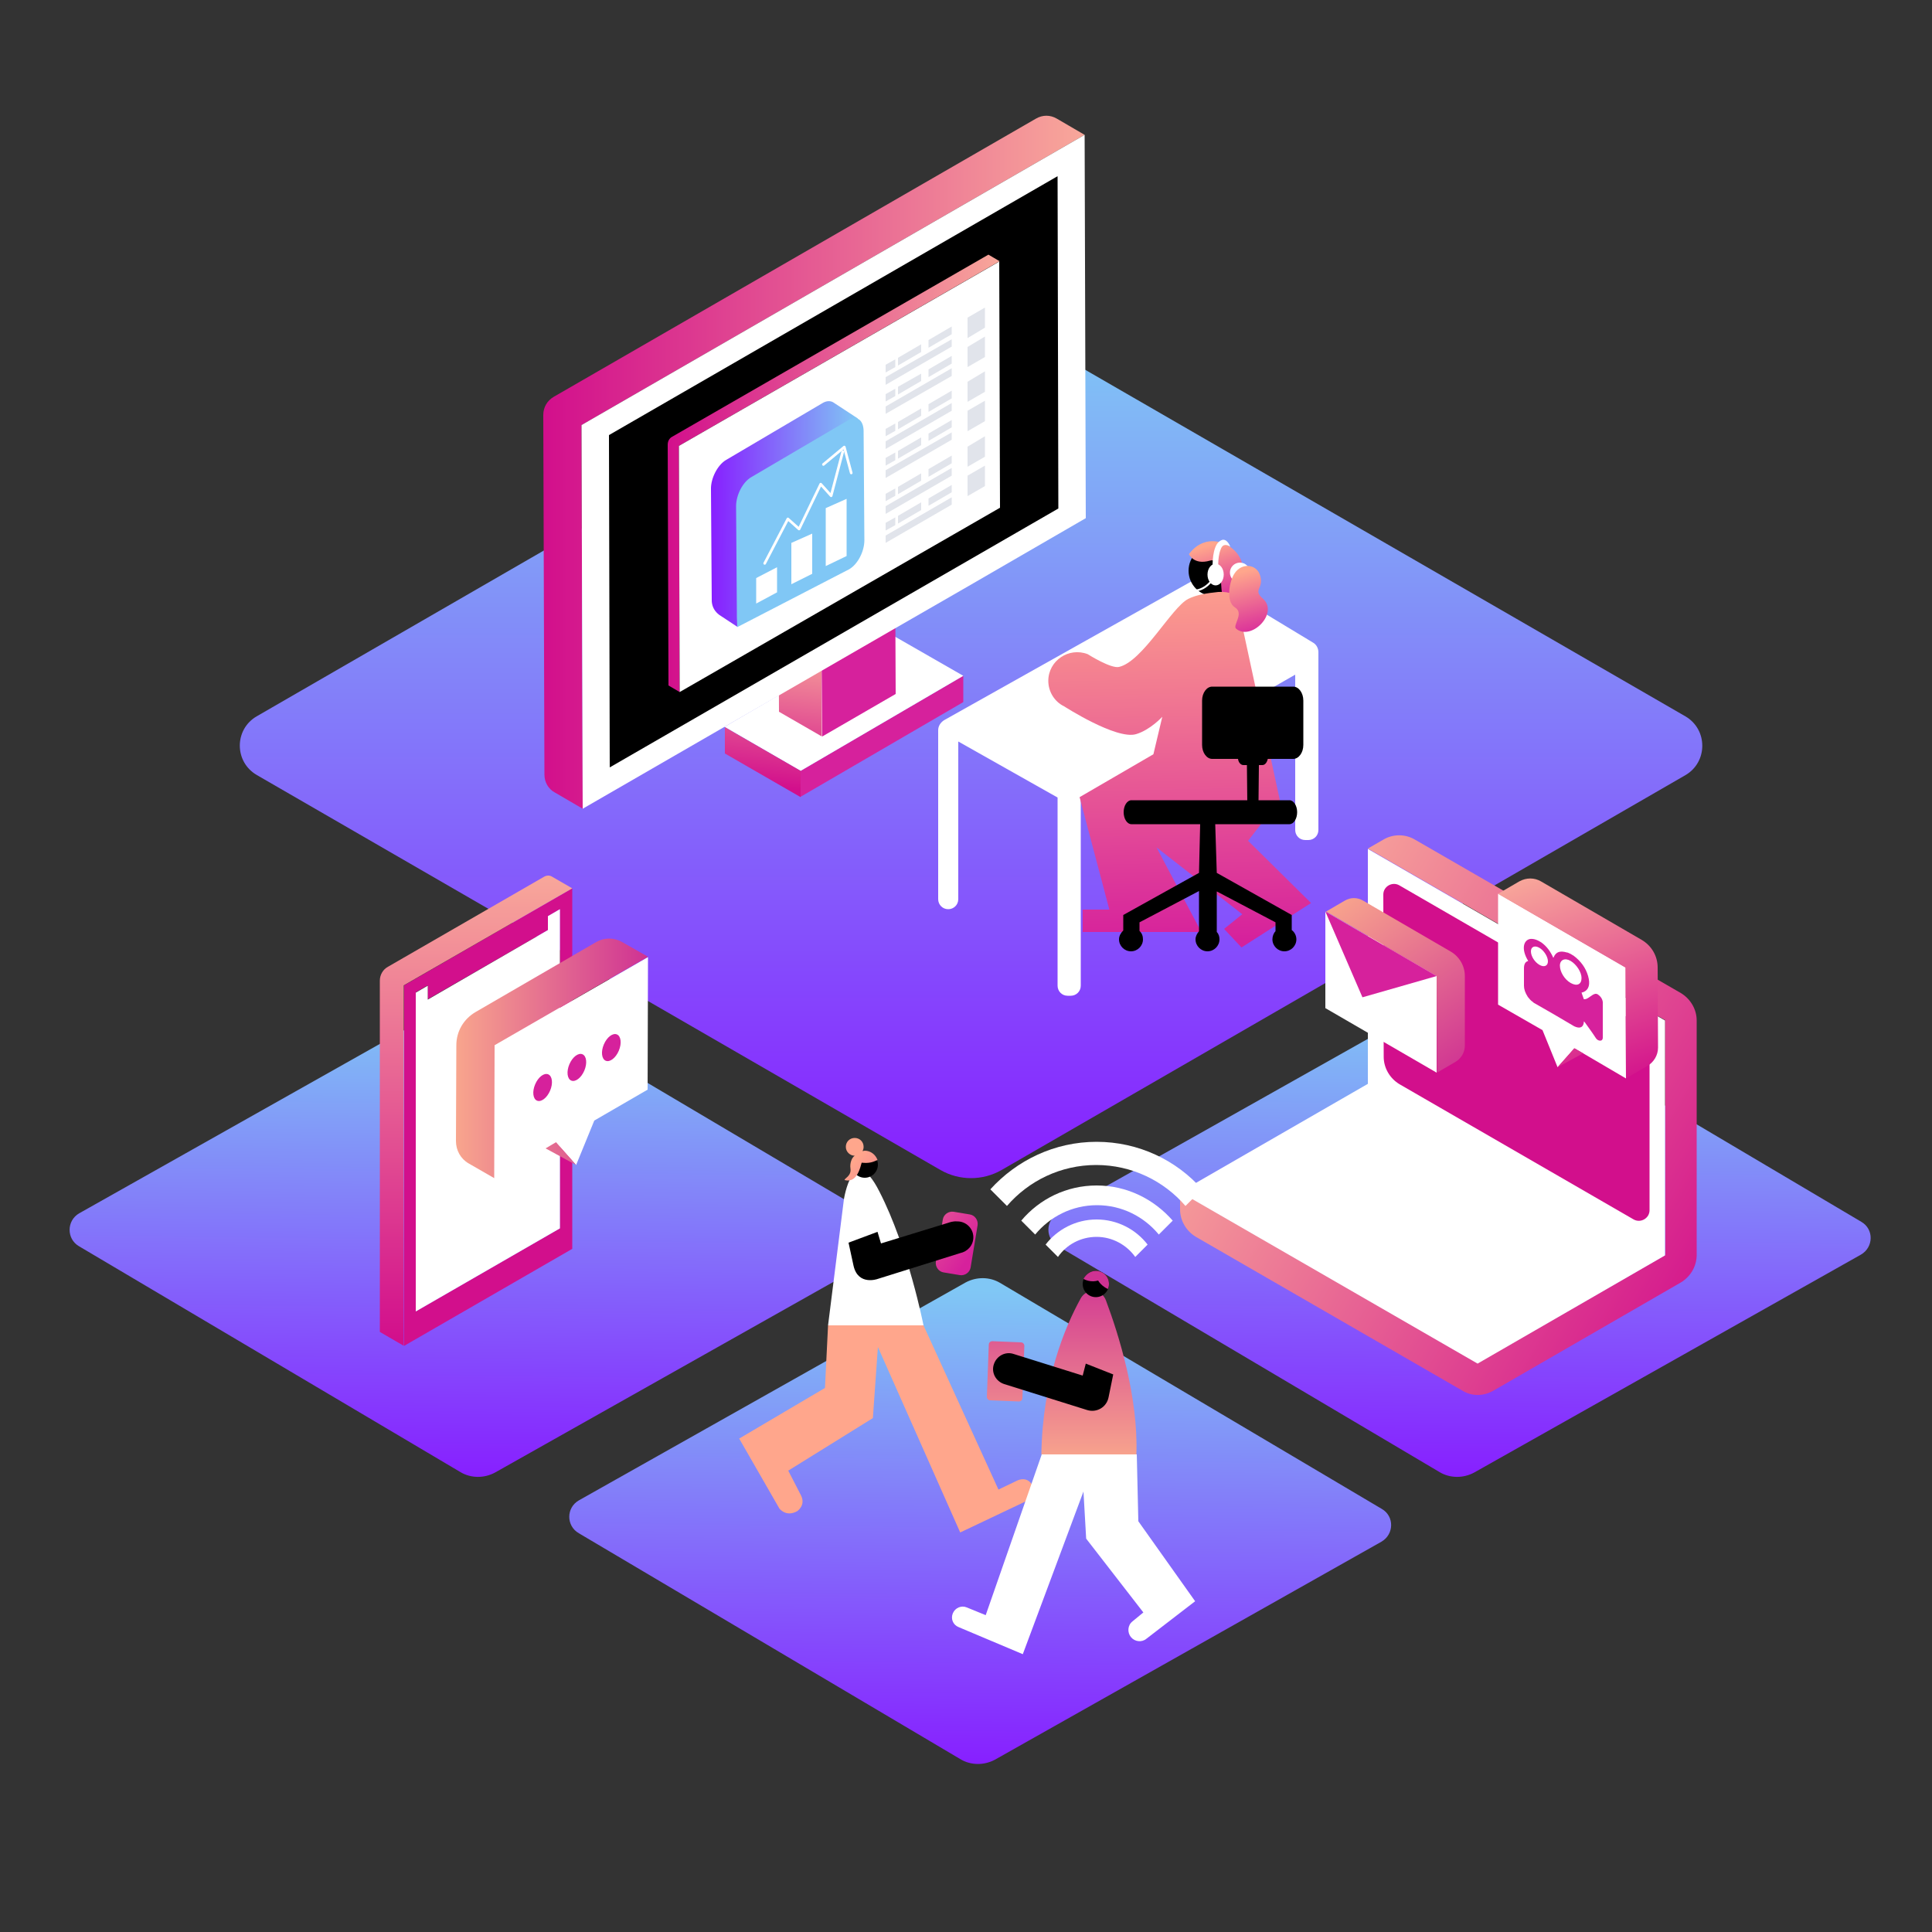 <?xml version="1.0" encoding="utf-8"?>
<!-- Generator: Adobe Illustrator 24.0.1, SVG Export Plug-In . SVG Version: 6.00 Build 0)  -->
<svg version="1.1" id="Layer_1" xmlns="http://www.w3.org/2000/svg" xmlns:xlink="http://www.w3.org/1999/xlink" x="0px" y="0px"
	 viewBox="0 0 500 500" style="enable-background:new 0 0 500 500;" xml:space="preserve">
<rect x="0" y="0" width="500" height="500" fill="#333333" stroke="none"/>
<style type="text/css">
	.st0{display:none;}
	.st1{display:inline;opacity:0.5;}
	.st2{fill:none;stroke:#000000;stroke-width:0.25;stroke-miterlimit:10;}
	.st3{fill:url(#SVGID_1_);}
	.st4{fill:url(#SVGID_2_);}
	.st5{fill:url(#SVGID_3_);}
	.st6{fill:#D20F8C;}
	.st7{fill:url(#SVGID_4_);}
	.st8{fill:#FFFFFF;}
	.st9{fill:url(#SVGID_5_);}
	.st10{fill:url(#SVGID_6_);}
	.st11{fill:#D6219C;}
	.st12{fill:url(#SVGID_7_);}
	.st13{fill:url(#SVGID_8_);}
	.st14{fill:url(#SVGID_9_);}
	.st15{fill:#C0D5EE;}
	.st16{fill:url(#SVGID_10_);}
	.st17{fill:url(#SVGID_11_);}
	.st18{fill:#E1E4EB;}
	.st19{fill:url(#SVGID_12_);}
	.st20{fill:#80C7F5;}
	.st21{fill:none;stroke:#FFFFFF;stroke-width:0.689;stroke-linecap:round;stroke-linejoin:round;stroke-miterlimit:10;}
	.st22{fill:url(#SVGID_13_);}
	.st23{fill:url(#SVGID_14_);}
	.st24{fill:url(#SVGID_15_);}
	.st25{fill:url(#SVGID_16_);}
	.st26{fill:none;stroke:#FFFFFF;stroke-width:0.5;stroke-linecap:round;stroke-miterlimit:10;}
	.st27{fill:url(#SVGID_17_);}
	.st28{fill:#FFA68C;}
	.st29{fill:url(#SVGID_18_);}
	.st30{fill:#CF3293;}
</style>
<g id="GRID" class="st0">
	<g class="st1">
		<polygon class="st2" points="260.1,81.2 860.3,427.7 260,774.3 -340.1,427.8 		"/>
		<line class="st2" x1="-334.2" y1="424.4" x2="266" y2="770.8"/>
		<line class="st2" x1="-328.2" y1="420.9" x2="271.9" y2="767.4"/>
		<line class="st2" x1="-322.3" y1="417.5" x2="277.9" y2="764"/>
		<line class="st2" x1="-316.3" y1="414.1" x2="283.8" y2="760.6"/>
		<line class="st2" x1="-310.4" y1="410.6" x2="289.7" y2="757.1"/>
		<line class="st2" x1="-304.4" y1="407.2" x2="295.7" y2="753.7"/>
		<line class="st2" x1="-298.5" y1="403.8" x2="301.6" y2="750.3"/>
		<line class="st2" x1="-292.6" y1="400.3" x2="307.6" y2="746.8"/>
		<line class="st2" x1="-286.6" y1="396.9" x2="313.5" y2="743.4"/>
		<line class="st2" x1="-280.7" y1="393.5" x2="319.5" y2="740"/>
		<line class="st2" x1="-274.7" y1="390.1" x2="325.4" y2="736.5"/>
		<line class="st2" x1="-268.8" y1="386.6" x2="331.3" y2="733.1"/>
		<line class="st2" x1="-262.8" y1="383.2" x2="337.3" y2="729.7"/>
		<line class="st2" x1="-256.9" y1="379.8" x2="343.2" y2="726.2"/>
		<line class="st2" x1="-251" y1="376.3" x2="349.2" y2="722.8"/>
		<line class="st2" x1="-245" y1="372.9" x2="355.1" y2="719.4"/>
		<line class="st2" x1="-239.1" y1="369.5" x2="361.1" y2="715.9"/>
		<line class="st2" x1="-233.1" y1="366" x2="367" y2="712.5"/>
		<line class="st2" x1="-227.2" y1="362.6" x2="372.9" y2="709.1"/>
		<line class="st2" x1="-221.2" y1="359.2" x2="378.9" y2="705.7"/>
		<line class="st2" x1="-215.3" y1="355.7" x2="384.8" y2="702.2"/>
		<line class="st2" x1="-209.4" y1="352.3" x2="390.8" y2="698.8"/>
		<line class="st2" x1="-203.4" y1="348.9" x2="396.7" y2="695.4"/>
		<line class="st2" x1="-197.5" y1="345.5" x2="402.7" y2="691.9"/>
		<line class="st2" x1="-191.5" y1="342" x2="408.6" y2="688.5"/>
		<line class="st2" x1="-185.6" y1="338.6" x2="414.5" y2="685.1"/>
		<line class="st2" x1="-179.6" y1="335.2" x2="420.5" y2="681.6"/>
		<line class="st2" x1="-173.7" y1="331.7" x2="426.4" y2="678.2"/>
		<line class="st2" x1="-167.7" y1="328.3" x2="432.4" y2="674.8"/>
		<line class="st2" x1="-161.8" y1="324.9" x2="438.3" y2="671.3"/>
		<line class="st2" x1="-155.9" y1="321.4" x2="444.3" y2="667.9"/>
		<line class="st2" x1="-149.9" y1="318" x2="450.2" y2="664.5"/>
		<line class="st2" x1="-144" y1="314.6" x2="456.1" y2="661.1"/>
		<line class="st2" x1="-138" y1="311.1" x2="462.1" y2="657.6"/>
		<line class="st2" x1="-132.1" y1="307.7" x2="468" y2="654.2"/>
		<line class="st2" x1="-126.1" y1="304.3" x2="474" y2="650.8"/>
		<line class="st2" x1="-120.2" y1="300.8" x2="479.9" y2="647.3"/>
		<line class="st2" x1="-114.3" y1="297.4" x2="485.9" y2="643.9"/>
		<line class="st2" x1="-108.3" y1="294" x2="491.8" y2="640.5"/>
		<line class="st2" x1="-102.4" y1="290.6" x2="497.7" y2="637"/>
		<line class="st2" x1="-96.4" y1="287.1" x2="503.7" y2="633.6"/>
		<line class="st2" x1="-90.5" y1="283.7" x2="509.6" y2="630.2"/>
		<line class="st2" x1="-84.5" y1="280.3" x2="515.6" y2="626.7"/>
		<line class="st2" x1="-78.6" y1="276.8" x2="521.5" y2="623.3"/>
		<line class="st2" x1="-72.7" y1="273.4" x2="527.5" y2="619.9"/>
		<line class="st2" x1="-66.7" y1="270" x2="533.4" y2="616.4"/>
		<line class="st2" x1="-60.8" y1="266.5" x2="539.3" y2="613"/>
		<line class="st2" x1="-54.8" y1="263.1" x2="545.3" y2="609.6"/>
		<line class="st2" x1="-48.9" y1="259.7" x2="551.2" y2="606.2"/>
		<line class="st2" x1="-42.9" y1="256.2" x2="557.2" y2="602.7"/>
		<line class="st2" x1="-37" y1="252.8" x2="563.1" y2="599.3"/>
		<line class="st2" x1="-31.1" y1="249.4" x2="569.1" y2="595.9"/>
		<line class="st2" x1="-25.1" y1="245.9" x2="575" y2="592.4"/>
		<line class="st2" x1="-19.2" y1="242.5" x2="580.9" y2="589"/>
		<line class="st2" x1="-13.2" y1="239.1" x2="586.9" y2="585.6"/>
		<line class="st2" x1="-7.3" y1="235.7" x2="592.8" y2="582.1"/>
		<line class="st2" x1="-1.3" y1="232.2" x2="598.8" y2="578.7"/>
		<line class="st2" x1="4.6" y1="228.8" x2="604.7" y2="575.3"/>
		<line class="st2" x1="10.5" y1="225.4" x2="610.7" y2="571.8"/>
		<line class="st2" x1="16.5" y1="221.9" x2="616.6" y2="568.4"/>
		<line class="st2" x1="22.4" y1="218.5" x2="622.5" y2="565"/>
		<line class="st2" x1="28.4" y1="215.1" x2="628.5" y2="561.5"/>
		<line class="st2" x1="34.3" y1="211.6" x2="634.4" y2="558.1"/>
		<line class="st2" x1="40.3" y1="208.2" x2="640.4" y2="554.7"/>
		<line class="st2" x1="46.2" y1="204.8" x2="646.3" y2="551.3"/>
		<line class="st2" x1="52.1" y1="201.3" x2="652.3" y2="547.8"/>
		<line class="st2" x1="58.1" y1="197.9" x2="658.2" y2="544.4"/>
		<line class="st2" x1="64" y1="194.5" x2="664.1" y2="541"/>
		<line class="st2" x1="70" y1="191" x2="670.1" y2="537.5"/>
		<line class="st2" x1="75.9" y1="187.6" x2="676" y2="534.1"/>
		<line class="st2" x1="81.9" y1="184.2" x2="682" y2="530.7"/>
		<line class="st2" x1="87.8" y1="180.8" x2="687.9" y2="527.2"/>
		<line class="st2" x1="93.7" y1="177.3" x2="693.9" y2="523.8"/>
		<line class="st2" x1="99.7" y1="173.9" x2="699.8" y2="520.4"/>
		<line class="st2" x1="105.6" y1="170.5" x2="705.7" y2="516.9"/>
		<line class="st2" x1="111.6" y1="167" x2="711.7" y2="513.5"/>
		<line class="st2" x1="117.5" y1="163.6" x2="717.6" y2="510.1"/>
		<line class="st2" x1="123.5" y1="160.2" x2="723.6" y2="506.6"/>
		<line class="st2" x1="129.4" y1="156.7" x2="729.5" y2="503.2"/>
		<line class="st2" x1="135.3" y1="153.3" x2="735.5" y2="499.8"/>
		<line class="st2" x1="141.3" y1="149.9" x2="741.4" y2="496.4"/>
		<line class="st2" x1="147.2" y1="146.4" x2="747.4" y2="492.9"/>
		<line class="st2" x1="153.2" y1="143" x2="753.3" y2="489.5"/>
		<line class="st2" x1="159.1" y1="139.6" x2="759.2" y2="486.1"/>
		<line class="st2" x1="165.1" y1="136.1" x2="765.2" y2="482.6"/>
		<line class="st2" x1="171" y1="132.7" x2="771.1" y2="479.2"/>
		<line class="st2" x1="176.9" y1="129.3" x2="777.1" y2="475.8"/>
		<line class="st2" x1="182.9" y1="125.9" x2="783" y2="472.3"/>
		<line class="st2" x1="188.8" y1="122.4" x2="789" y2="468.9"/>
		<line class="st2" x1="194.8" y1="119" x2="794.9" y2="465.5"/>
		<line class="st2" x1="200.7" y1="115.6" x2="800.8" y2="462"/>
		<line class="st2" x1="206.7" y1="112.1" x2="806.8" y2="458.6"/>
		<line class="st2" x1="212.6" y1="108.7" x2="812.7" y2="455.2"/>
		<line class="st2" x1="218.5" y1="105.3" x2="818.7" y2="451.7"/>
		<line class="st2" x1="224.5" y1="101.8" x2="824.6" y2="448.3"/>
		<line class="st2" x1="230.4" y1="98.4" x2="830.6" y2="444.9"/>
		<line class="st2" x1="236.4" y1="95" x2="836.5" y2="441.5"/>
		<line class="st2" x1="242.3" y1="91.5" x2="842.4" y2="438"/>
		<line class="st2" x1="248.3" y1="88.1" x2="848.4" y2="434.6"/>
		<line class="st2" x1="254.2" y1="84.7" x2="854.3" y2="431.2"/>
		<line class="st2" x1="854.3" y1="424.3" x2="254.1" y2="770.8"/>
		<line class="st2" x1="848.4" y1="420.9" x2="248.1" y2="767.4"/>
		<line class="st2" x1="842.4" y1="417.4" x2="242.2" y2="764"/>
		<line class="st2" x1="836.5" y1="414" x2="236.3" y2="760.6"/>
		<line class="st2" x1="830.6" y1="410.6" x2="230.3" y2="757.1"/>
		<line class="st2" x1="824.6" y1="407.1" x2="224.4" y2="753.7"/>
		<line class="st2" x1="818.7" y1="403.7" x2="218.4" y2="750.3"/>
		<line class="st2" x1="812.7" y1="400.3" x2="212.5" y2="746.8"/>
		<line class="st2" x1="806.8" y1="396.9" x2="206.5" y2="743.4"/>
		<line class="st2" x1="800.8" y1="393.4" x2="200.6" y2="740"/>
		<line class="st2" x1="794.9" y1="390" x2="194.7" y2="736.5"/>
		<line class="st2" x1="789" y1="386.6" x2="188.7" y2="733.1"/>
		<line class="st2" x1="783" y1="383.1" x2="182.8" y2="729.7"/>
		<line class="st2" x1="777.1" y1="379.7" x2="176.8" y2="726.3"/>
		<line class="st2" x1="771.1" y1="376.3" x2="170.9" y2="722.8"/>
		<line class="st2" x1="765.2" y1="372.8" x2="165" y2="719.4"/>
		<line class="st2" x1="759.3" y1="369.4" x2="159" y2="716"/>
		<line class="st2" x1="753.3" y1="366" x2="153.1" y2="712.5"/>
		<line class="st2" x1="747.4" y1="362.6" x2="147.1" y2="709.1"/>
		<line class="st2" x1="741.4" y1="359.1" x2="141.2" y2="705.7"/>
		<line class="st2" x1="735.5" y1="355.7" x2="135.2" y2="702.2"/>
		<line class="st2" x1="729.5" y1="352.3" x2="129.3" y2="698.8"/>
		<line class="st2" x1="723.6" y1="348.8" x2="123.4" y2="695.4"/>
		<line class="st2" x1="717.7" y1="345.4" x2="117.4" y2="691.9"/>
		<line class="st2" x1="711.7" y1="342" x2="111.5" y2="688.5"/>
		<line class="st2" x1="705.8" y1="338.5" x2="105.5" y2="685.1"/>
		<line class="st2" x1="699.8" y1="335.1" x2="99.6" y2="681.7"/>
		<line class="st2" x1="693.9" y1="331.7" x2="93.7" y2="678.2"/>
		<line class="st2" x1="688" y1="328.2" x2="87.7" y2="674.8"/>
		<line class="st2" x1="682" y1="324.8" x2="81.8" y2="671.4"/>
		<line class="st2" x1="676.1" y1="321.4" x2="75.8" y2="667.9"/>
		<line class="st2" x1="670.1" y1="318" x2="69.9" y2="664.5"/>
		<line class="st2" x1="664.2" y1="314.5" x2="63.9" y2="661.1"/>
		<line class="st2" x1="658.2" y1="311.1" x2="58" y2="657.6"/>
		<line class="st2" x1="652.3" y1="307.7" x2="52.1" y2="654.2"/>
		<line class="st2" x1="646.4" y1="304.2" x2="46.1" y2="650.8"/>
		<line class="st2" x1="640.4" y1="300.8" x2="40.2" y2="647.4"/>
		<line class="st2" x1="634.5" y1="297.4" x2="34.2" y2="643.9"/>
		<line class="st2" x1="628.5" y1="293.9" x2="28.3" y2="640.5"/>
		<line class="st2" x1="622.6" y1="290.5" x2="22.4" y2="637.1"/>
		<line class="st2" x1="616.7" y1="287.1" x2="16.4" y2="633.6"/>
		<line class="st2" x1="610.7" y1="283.6" x2="10.5" y2="630.2"/>
		<line class="st2" x1="604.8" y1="280.2" x2="4.5" y2="626.8"/>
		<line class="st2" x1="598.8" y1="276.8" x2="-1.4" y2="623.3"/>
		<line class="st2" x1="592.9" y1="273.4" x2="-7.4" y2="619.9"/>
		<line class="st2" x1="586.9" y1="269.9" x2="-13.3" y2="616.5"/>
		<line class="st2" x1="581" y1="266.5" x2="-19.2" y2="613"/>
		<line class="st2" x1="575.1" y1="263.1" x2="-25.2" y2="609.6"/>
		<line class="st2" x1="569.1" y1="259.6" x2="-31.1" y2="606.2"/>
		<line class="st2" x1="563.2" y1="256.2" x2="-37.1" y2="602.8"/>
		<line class="st2" x1="557.2" y1="252.8" x2="-43" y2="599.3"/>
		<line class="st2" x1="551.3" y1="249.3" x2="-48.9" y2="595.9"/>
		<line class="st2" x1="545.4" y1="245.9" x2="-54.9" y2="592.5"/>
		<line class="st2" x1="539.4" y1="242.5" x2="-60.8" y2="589"/>
		<line class="st2" x1="533.5" y1="239.1" x2="-66.8" y2="585.6"/>
		<line class="st2" x1="527.5" y1="235.6" x2="-72.7" y2="582.2"/>
		<line class="st2" x1="521.6" y1="232.2" x2="-78.7" y2="578.7"/>
		<line class="st2" x1="515.6" y1="228.8" x2="-84.6" y2="575.3"/>
		<line class="st2" x1="509.7" y1="225.3" x2="-90.5" y2="571.9"/>
		<line class="st2" x1="503.8" y1="221.9" x2="-96.5" y2="568.4"/>
		<line class="st2" x1="497.8" y1="218.5" x2="-102.4" y2="565"/>
		<line class="st2" x1="491.9" y1="215" x2="-108.4" y2="561.6"/>
		<line class="st2" x1="485.9" y1="211.6" x2="-114.3" y2="558.2"/>
		<line class="st2" x1="480" y1="208.2" x2="-120.2" y2="554.7"/>
		<line class="st2" x1="474.1" y1="204.7" x2="-126.2" y2="551.3"/>
		<line class="st2" x1="468.1" y1="201.3" x2="-132.1" y2="547.9"/>
		<line class="st2" x1="462.2" y1="197.9" x2="-138.1" y2="544.4"/>
		<line class="st2" x1="456.2" y1="194.5" x2="-144" y2="541"/>
		<line class="st2" x1="450.3" y1="191" x2="-150" y2="537.6"/>
		<line class="st2" x1="444.3" y1="187.6" x2="-155.9" y2="534.1"/>
		<line class="st2" x1="438.4" y1="184.2" x2="-161.8" y2="530.7"/>
		<line class="st2" x1="432.5" y1="180.7" x2="-167.8" y2="527.3"/>
		<line class="st2" x1="426.5" y1="177.3" x2="-173.7" y2="523.9"/>
		<line class="st2" x1="420.6" y1="173.9" x2="-179.7" y2="520.4"/>
		<line class="st2" x1="414.6" y1="170.4" x2="-185.6" y2="517"/>
		<line class="st2" x1="408.7" y1="167" x2="-191.6" y2="513.6"/>
		<line class="st2" x1="402.7" y1="163.6" x2="-197.5" y2="510.1"/>
		<line class="st2" x1="396.8" y1="160.2" x2="-203.4" y2="506.7"/>
		<line class="st2" x1="390.9" y1="156.7" x2="-209.4" y2="503.3"/>
		<line class="st2" x1="384.9" y1="153.3" x2="-215.3" y2="499.8"/>
		<line class="st2" x1="379" y1="149.9" x2="-221.3" y2="496.4"/>
		<line class="st2" x1="373" y1="146.4" x2="-227.2" y2="493"/>
		<line class="st2" x1="367.1" y1="143" x2="-233.1" y2="489.5"/>
		<line class="st2" x1="361.2" y1="139.6" x2="-239.1" y2="486.1"/>
		<line class="st2" x1="355.2" y1="136.1" x2="-245" y2="482.7"/>
		<line class="st2" x1="349.3" y1="132.7" x2="-251" y2="479.3"/>
		<line class="st2" x1="343.3" y1="129.3" x2="-256.9" y2="475.8"/>
		<line class="st2" x1="337.4" y1="125.8" x2="-262.9" y2="472.4"/>
		<line class="st2" x1="331.4" y1="122.4" x2="-268.8" y2="469"/>
		<line class="st2" x1="325.5" y1="119" x2="-274.7" y2="465.5"/>
		<line class="st2" x1="319.6" y1="115.6" x2="-280.7" y2="462.1"/>
		<line class="st2" x1="313.6" y1="112.1" x2="-286.6" y2="458.7"/>
		<line class="st2" x1="307.7" y1="108.7" x2="-292.6" y2="455.2"/>
		<line class="st2" x1="301.7" y1="105.3" x2="-298.5" y2="451.8"/>
		<line class="st2" x1="295.8" y1="101.8" x2="-304.4" y2="448.4"/>
		<line class="st2" x1="289.9" y1="98.4" x2="-310.4" y2="445"/>
		<line class="st2" x1="283.9" y1="95" x2="-316.3" y2="441.5"/>
		<line class="st2" x1="278" y1="91.5" x2="-322.3" y2="438.1"/>
		<line class="st2" x1="272" y1="88.1" x2="-328.2" y2="434.7"/>
		<line class="st2" x1="266.1" y1="84.7" x2="-334.2" y2="431.2"/>
	</g>
	<g class="st1">
		<polygon class="st2" points="260.1,-268.7 860.3,77.8 260,424.4 -340.1,77.9 		"/>
		<line class="st2" x1="-334.2" y1="74.4" x2="266" y2="420.9"/>
		<line class="st2" x1="-328.2" y1="71" x2="271.9" y2="417.5"/>
		<line class="st2" x1="-322.3" y1="67.6" x2="277.9" y2="414.1"/>
		<line class="st2" x1="-316.3" y1="64.2" x2="283.8" y2="410.6"/>
		<line class="st2" x1="-310.4" y1="60.7" x2="289.7" y2="407.2"/>
		<line class="st2" x1="-304.4" y1="57.3" x2="295.7" y2="403.8"/>
		<line class="st2" x1="-298.5" y1="53.9" x2="301.6" y2="400.3"/>
		<line class="st2" x1="-292.6" y1="50.4" x2="307.6" y2="396.9"/>
		<line class="st2" x1="-286.6" y1="47" x2="313.5" y2="393.5"/>
		<line class="st2" x1="-280.7" y1="43.6" x2="319.5" y2="390"/>
		<line class="st2" x1="-274.7" y1="40.1" x2="325.4" y2="386.6"/>
		<line class="st2" x1="-268.8" y1="36.7" x2="331.3" y2="383.2"/>
		<line class="st2" x1="-262.8" y1="33.3" x2="337.3" y2="379.8"/>
		<line class="st2" x1="-256.9" y1="29.8" x2="343.2" y2="376.3"/>
		<line class="st2" x1="-251" y1="26.4" x2="349.2" y2="372.9"/>
		<line class="st2" x1="-245" y1="23" x2="355.1" y2="369.5"/>
		<line class="st2" x1="-239.1" y1="19.5" x2="361.1" y2="366"/>
		<line class="st2" x1="-233.1" y1="16.1" x2="367" y2="362.6"/>
		<line class="st2" x1="-227.2" y1="12.7" x2="372.9" y2="359.2"/>
		<line class="st2" x1="-221.2" y1="9.3" x2="378.9" y2="355.7"/>
		<line class="st2" x1="-215.3" y1="5.8" x2="384.8" y2="352.3"/>
		<line class="st2" x1="-209.4" y1="2.4" x2="390.8" y2="348.9"/>
		<line class="st2" x1="-203.4" y1="-1" x2="396.7" y2="345.4"/>
		<line class="st2" x1="-197.5" y1="-4.5" x2="402.7" y2="342"/>
		<line class="st2" x1="-191.5" y1="-7.9" x2="408.6" y2="338.6"/>
		<line class="st2" x1="-185.6" y1="-11.3" x2="414.5" y2="335.1"/>
		<line class="st2" x1="-179.6" y1="-14.8" x2="420.5" y2="331.7"/>
		<line class="st2" x1="-173.7" y1="-18.2" x2="426.4" y2="328.3"/>
		<line class="st2" x1="-167.7" y1="-21.6" x2="432.4" y2="324.9"/>
		<line class="st2" x1="-161.8" y1="-25.1" x2="438.3" y2="321.4"/>
		<line class="st2" x1="-155.9" y1="-28.5" x2="444.3" y2="318"/>
		<line class="st2" x1="-149.9" y1="-31.9" x2="450.2" y2="314.6"/>
		<line class="st2" x1="-144" y1="-35.4" x2="456.1" y2="311.1"/>
		<line class="st2" x1="-138" y1="-38.8" x2="462.1" y2="307.7"/>
		<line class="st2" x1="-132.1" y1="-42.2" x2="468" y2="304.3"/>
		<line class="st2" x1="-126.1" y1="-45.6" x2="474" y2="300.8"/>
		<line class="st2" x1="-120.2" y1="-49.1" x2="479.9" y2="297.4"/>
		<line class="st2" x1="-114.3" y1="-52.5" x2="485.9" y2="294"/>
		<line class="st2" x1="-108.3" y1="-55.9" x2="491.8" y2="290.5"/>
		<line class="st2" x1="-102.4" y1="-59.4" x2="497.7" y2="287.1"/>
		<line class="st2" x1="-96.4" y1="-62.8" x2="503.7" y2="283.7"/>
		<line class="st2" x1="-90.5" y1="-66.2" x2="509.6" y2="280.2"/>
		<line class="st2" x1="-84.5" y1="-69.7" x2="515.6" y2="276.8"/>
		<line class="st2" x1="-78.6" y1="-73.1" x2="521.5" y2="273.4"/>
		<line class="st2" x1="-72.7" y1="-76.5" x2="527.5" y2="270"/>
		<line class="st2" x1="-66.7" y1="-80" x2="533.4" y2="266.5"/>
		<line class="st2" x1="-60.8" y1="-83.4" x2="539.3" y2="263.1"/>
		<line class="st2" x1="-54.8" y1="-86.8" x2="545.3" y2="259.7"/>
		<line class="st2" x1="-48.9" y1="-90.3" x2="551.2" y2="256.2"/>
		<line class="st2" x1="-42.9" y1="-93.7" x2="557.2" y2="252.8"/>
		<line class="st2" x1="-37" y1="-97.1" x2="563.1" y2="249.4"/>
		<line class="st2" x1="-31.1" y1="-100.5" x2="569.1" y2="245.9"/>
		<line class="st2" x1="-25.1" y1="-104" x2="575" y2="242.5"/>
		<line class="st2" x1="-19.2" y1="-107.4" x2="580.9" y2="239.1"/>
		<line class="st2" x1="-13.2" y1="-110.8" x2="586.9" y2="235.6"/>
		<line class="st2" x1="-7.3" y1="-114.3" x2="592.8" y2="232.2"/>
		<line class="st2" x1="-1.3" y1="-117.7" x2="598.8" y2="228.8"/>
		<line class="st2" x1="4.6" y1="-121.1" x2="604.7" y2="225.3"/>
		<line class="st2" x1="10.5" y1="-124.6" x2="610.7" y2="221.9"/>
		<line class="st2" x1="16.5" y1="-128" x2="616.6" y2="218.5"/>
		<line class="st2" x1="22.4" y1="-131.4" x2="622.5" y2="215.1"/>
		<line class="st2" x1="28.4" y1="-134.9" x2="628.5" y2="211.6"/>
		<line class="st2" x1="34.3" y1="-138.3" x2="634.4" y2="208.2"/>
		<line class="st2" x1="40.3" y1="-141.7" x2="640.4" y2="204.8"/>
		<line class="st2" x1="46.2" y1="-145.1" x2="646.3" y2="201.3"/>
		<line class="st2" x1="52.1" y1="-148.6" x2="652.3" y2="197.9"/>
		<line class="st2" x1="58.1" y1="-152" x2="658.2" y2="194.5"/>
		<line class="st2" x1="64" y1="-155.4" x2="664.1" y2="191"/>
		<line class="st2" x1="70" y1="-158.9" x2="670.1" y2="187.6"/>
		<line class="st2" x1="75.9" y1="-162.3" x2="676" y2="184.2"/>
		<line class="st2" x1="81.9" y1="-165.7" x2="682" y2="180.7"/>
		<line class="st2" x1="87.8" y1="-169.2" x2="687.9" y2="177.3"/>
		<line class="st2" x1="93.7" y1="-172.6" x2="693.9" y2="173.9"/>
		<line class="st2" x1="99.7" y1="-176" x2="699.8" y2="170.4"/>
		<line class="st2" x1="105.6" y1="-179.5" x2="705.7" y2="167"/>
		<line class="st2" x1="111.6" y1="-182.9" x2="711.7" y2="163.6"/>
		<line class="st2" x1="117.5" y1="-186.3" x2="717.6" y2="160.2"/>
		<line class="st2" x1="123.5" y1="-189.8" x2="723.6" y2="156.7"/>
		<line class="st2" x1="129.4" y1="-193.2" x2="729.5" y2="153.3"/>
		<line class="st2" x1="135.3" y1="-196.6" x2="735.5" y2="149.9"/>
		<line class="st2" x1="141.3" y1="-200" x2="741.4" y2="146.4"/>
		<line class="st2" x1="147.2" y1="-203.5" x2="747.4" y2="143"/>
		<line class="st2" x1="153.2" y1="-206.9" x2="753.3" y2="139.6"/>
		<line class="st2" x1="159.1" y1="-210.3" x2="759.2" y2="136.1"/>
		<line class="st2" x1="165.1" y1="-213.8" x2="765.2" y2="132.7"/>
		<line class="st2" x1="171" y1="-217.2" x2="771.1" y2="129.3"/>
		<line class="st2" x1="176.9" y1="-220.6" x2="777.1" y2="125.8"/>
		<line class="st2" x1="182.9" y1="-224.1" x2="783" y2="122.4"/>
		<line class="st2" x1="188.8" y1="-227.5" x2="789" y2="119"/>
		<line class="st2" x1="194.8" y1="-230.9" x2="794.9" y2="115.6"/>
		<line class="st2" x1="200.7" y1="-234.4" x2="800.8" y2="112.1"/>
		<line class="st2" x1="206.7" y1="-237.8" x2="806.8" y2="108.7"/>
		<line class="st2" x1="212.6" y1="-241.2" x2="812.7" y2="105.3"/>
		<line class="st2" x1="218.5" y1="-244.7" x2="818.7" y2="101.8"/>
		<line class="st2" x1="224.5" y1="-248.1" x2="824.6" y2="98.4"/>
		<line class="st2" x1="230.4" y1="-251.5" x2="830.6" y2="95"/>
		<line class="st2" x1="236.4" y1="-254.9" x2="836.5" y2="91.5"/>
		<line class="st2" x1="242.3" y1="-258.4" x2="842.4" y2="88.1"/>
		<line class="st2" x1="248.3" y1="-261.8" x2="848.4" y2="84.7"/>
		<line class="st2" x1="254.2" y1="-265.2" x2="854.3" y2="81.2"/>
		<line class="st2" x1="854.3" y1="74.4" x2="254.1" y2="420.9"/>
		<line class="st2" x1="848.4" y1="70.9" x2="248.1" y2="417.5"/>
		<line class="st2" x1="842.4" y1="67.5" x2="242.2" y2="414.1"/>
		<line class="st2" x1="836.5" y1="64.1" x2="236.3" y2="410.6"/>
		<line class="st2" x1="830.6" y1="60.7" x2="230.3" y2="407.2"/>
		<line class="st2" x1="824.6" y1="57.2" x2="224.4" y2="403.8"/>
		<line class="st2" x1="818.7" y1="53.8" x2="218.4" y2="400.3"/>
		<line class="st2" x1="812.7" y1="50.4" x2="212.5" y2="396.9"/>
		<line class="st2" x1="806.8" y1="46.9" x2="206.5" y2="393.5"/>
		<line class="st2" x1="800.8" y1="43.5" x2="200.6" y2="390.1"/>
		<line class="st2" x1="794.9" y1="40.1" x2="194.7" y2="386.6"/>
		<line class="st2" x1="789" y1="36.6" x2="188.7" y2="383.2"/>
		<line class="st2" x1="783" y1="33.2" x2="182.8" y2="379.8"/>
		<line class="st2" x1="777.1" y1="29.8" x2="176.8" y2="376.3"/>
		<line class="st2" x1="771.1" y1="26.4" x2="170.9" y2="372.9"/>
		<line class="st2" x1="765.2" y1="22.9" x2="165" y2="369.5"/>
		<line class="st2" x1="759.3" y1="19.5" x2="159" y2="366"/>
		<line class="st2" x1="753.3" y1="16.1" x2="153.1" y2="362.6"/>
		<line class="st2" x1="747.4" y1="12.6" x2="147.1" y2="359.2"/>
		<line class="st2" x1="741.4" y1="9.2" x2="141.2" y2="355.7"/>
		<line class="st2" x1="735.5" y1="5.8" x2="135.2" y2="352.3"/>
		<line class="st2" x1="729.5" y1="2.3" x2="129.3" y2="348.9"/>
		<line class="st2" x1="723.6" y1="-1.1" x2="123.4" y2="345.5"/>
		<line class="st2" x1="717.7" y1="-4.5" x2="117.4" y2="342"/>
		<line class="st2" x1="711.7" y1="-8" x2="111.5" y2="338.6"/>
		<line class="st2" x1="705.8" y1="-11.4" x2="105.5" y2="335.2"/>
		<line class="st2" x1="699.8" y1="-14.8" x2="99.6" y2="331.7"/>
		<line class="st2" x1="693.9" y1="-18.2" x2="93.7" y2="328.3"/>
		<line class="st2" x1="688" y1="-21.7" x2="87.7" y2="324.9"/>
		<line class="st2" x1="682" y1="-25.1" x2="81.8" y2="321.4"/>
		<line class="st2" x1="676.1" y1="-28.5" x2="75.8" y2="318"/>
		<line class="st2" x1="670.1" y1="-32" x2="69.9" y2="314.6"/>
		<line class="st2" x1="664.2" y1="-35.4" x2="63.9" y2="311.2"/>
		<line class="st2" x1="658.2" y1="-38.8" x2="58" y2="307.7"/>
		<line class="st2" x1="652.3" y1="-42.3" x2="52.1" y2="304.3"/>
		<line class="st2" x1="646.4" y1="-45.7" x2="46.1" y2="300.9"/>
		<line class="st2" x1="640.4" y1="-49.1" x2="40.2" y2="297.4"/>
		<line class="st2" x1="634.5" y1="-52.6" x2="34.2" y2="294"/>
		<line class="st2" x1="628.5" y1="-56" x2="28.3" y2="290.6"/>
		<line class="st2" x1="622.6" y1="-59.4" x2="22.4" y2="287.1"/>
		<line class="st2" x1="616.7" y1="-62.8" x2="16.4" y2="283.7"/>
		<line class="st2" x1="610.7" y1="-66.3" x2="10.5" y2="280.3"/>
		<line class="st2" x1="604.8" y1="-69.7" x2="4.5" y2="276.8"/>
		<line class="st2" x1="598.8" y1="-73.1" x2="-1.4" y2="273.4"/>
		<line class="st2" x1="592.9" y1="-76.6" x2="-7.4" y2="270"/>
		<line class="st2" x1="586.9" y1="-80" x2="-13.3" y2="266.6"/>
		<line class="st2" x1="581" y1="-83.4" x2="-19.2" y2="263.1"/>
		<line class="st2" x1="575.1" y1="-86.9" x2="-25.2" y2="259.7"/>
		<line class="st2" x1="569.1" y1="-90.3" x2="-31.1" y2="256.3"/>
		<line class="st2" x1="563.2" y1="-93.7" x2="-37.1" y2="252.8"/>
		<line class="st2" x1="557.2" y1="-97.1" x2="-43" y2="249.4"/>
		<line class="st2" x1="551.3" y1="-100.6" x2="-48.9" y2="246"/>
		<line class="st2" x1="545.4" y1="-104" x2="-54.9" y2="242.5"/>
		<line class="st2" x1="539.4" y1="-107.4" x2="-60.8" y2="239.1"/>
		<line class="st2" x1="533.5" y1="-110.9" x2="-66.8" y2="235.7"/>
		<line class="st2" x1="527.5" y1="-114.3" x2="-72.7" y2="232.2"/>
		<line class="st2" x1="521.6" y1="-117.7" x2="-78.7" y2="228.8"/>
		<line class="st2" x1="515.6" y1="-121.2" x2="-84.6" y2="225.4"/>
		<line class="st2" x1="509.7" y1="-124.6" x2="-90.5" y2="222"/>
		<line class="st2" x1="503.8" y1="-128" x2="-96.5" y2="218.5"/>
		<line class="st2" x1="497.8" y1="-131.5" x2="-102.4" y2="215.1"/>
		<line class="st2" x1="491.9" y1="-134.9" x2="-108.4" y2="211.7"/>
		<line class="st2" x1="485.9" y1="-138.3" x2="-114.3" y2="208.2"/>
		<line class="st2" x1="480" y1="-141.7" x2="-120.2" y2="204.8"/>
		<line class="st2" x1="474.1" y1="-145.2" x2="-126.2" y2="201.4"/>
		<line class="st2" x1="468.1" y1="-148.6" x2="-132.1" y2="197.9"/>
		<line class="st2" x1="462.2" y1="-152" x2="-138.1" y2="194.5"/>
		<line class="st2" x1="456.2" y1="-155.5" x2="-144" y2="191.1"/>
		<line class="st2" x1="450.3" y1="-158.9" x2="-150" y2="187.7"/>
		<line class="st2" x1="444.3" y1="-162.3" x2="-155.9" y2="184.2"/>
		<line class="st2" x1="438.4" y1="-165.8" x2="-161.8" y2="180.8"/>
		<line class="st2" x1="432.5" y1="-169.2" x2="-167.8" y2="177.4"/>
		<line class="st2" x1="426.5" y1="-172.6" x2="-173.7" y2="173.9"/>
		<line class="st2" x1="420.6" y1="-176" x2="-179.7" y2="170.5"/>
		<line class="st2" x1="414.6" y1="-179.5" x2="-185.6" y2="167.1"/>
		<line class="st2" x1="408.7" y1="-182.9" x2="-191.6" y2="163.6"/>
		<line class="st2" x1="402.7" y1="-186.3" x2="-197.5" y2="160.2"/>
		<line class="st2" x1="396.8" y1="-189.8" x2="-203.4" y2="156.8"/>
		<line class="st2" x1="390.9" y1="-193.2" x2="-209.4" y2="153.3"/>
		<line class="st2" x1="384.9" y1="-196.6" x2="-215.3" y2="149.9"/>
		<line class="st2" x1="379" y1="-200.1" x2="-221.3" y2="146.5"/>
		<line class="st2" x1="373" y1="-203.5" x2="-227.2" y2="143.1"/>
		<line class="st2" x1="367.1" y1="-206.9" x2="-233.1" y2="139.6"/>
		<line class="st2" x1="361.2" y1="-210.4" x2="-239.1" y2="136.2"/>
		<line class="st2" x1="355.2" y1="-213.8" x2="-245" y2="132.8"/>
		<line class="st2" x1="349.3" y1="-217.2" x2="-251" y2="129.3"/>
		<line class="st2" x1="343.3" y1="-220.6" x2="-256.9" y2="125.9"/>
		<line class="st2" x1="337.4" y1="-224.1" x2="-262.9" y2="122.5"/>
		<line class="st2" x1="331.4" y1="-227.5" x2="-268.8" y2="119"/>
		<line class="st2" x1="325.5" y1="-230.9" x2="-274.7" y2="115.6"/>
		<line class="st2" x1="319.6" y1="-234.4" x2="-280.7" y2="112.2"/>
		<line class="st2" x1="313.6" y1="-237.8" x2="-286.6" y2="108.8"/>
		<line class="st2" x1="307.7" y1="-241.2" x2="-292.6" y2="105.3"/>
		<line class="st2" x1="301.7" y1="-244.7" x2="-298.5" y2="101.9"/>
		<line class="st2" x1="295.8" y1="-248.1" x2="-304.4" y2="98.5"/>
		<line class="st2" x1="289.9" y1="-251.5" x2="-310.4" y2="95"/>
		<line class="st2" x1="283.9" y1="-255" x2="-316.3" y2="91.6"/>
		<line class="st2" x1="278" y1="-258.4" x2="-322.3" y2="88.2"/>
		<line class="st2" x1="272" y1="-261.8" x2="-328.2" y2="84.7"/>
		<line class="st2" x1="266.1" y1="-265.2" x2="-334.2" y2="81.3"/>
	</g>
</g>
<linearGradient id="SVGID_1_" gradientUnits="userSpaceOnUse" x1="251.306" y1="305.475" x2="251.306" y2="86.205">
	<stop  offset="8.011200e-04" style="stop-color:#871FFF"/>
	<stop  offset="1" style="stop-color:#80C7F5"/>
</linearGradient>
<path class="st3" d="M66.5,200.6l176.9,102.2c4.9,2.8,10.9,2.8,15.8,0l177-102.2c5.8-3.4,5.8-11.8,0-15.2L259.2,83.2
	c-4.9-2.8-10.9-2.8-15.8,0l-177,102.2C60.6,188.8,60.6,197.2,66.5,200.6z"/>
<g>
	
		<linearGradient id="SVGID_2_" gradientUnits="userSpaceOnUse" x1="377.45" y1="380.661" x2="377.45" y2="257.447" gradientTransform="matrix(1 1.063601e-02 -1.063601e-02 1 3.618 -2.075)">
		<stop  offset="8.011200e-04" style="stop-color:#871FFF"/>
		<stop  offset="1" style="stop-color:#80C7F5"/>
	</linearGradient>
	<path class="st4" d="M273.8,322.5l98.8,58.5c2.7,1.6,6.1,1.6,8.9,0.1l100.1-56.4c3.3-1.9,3.4-6.6,0.1-8.5l-98.8-58.5
		c-2.7-1.6-6.1-1.6-8.9-0.1L273.8,314C270.5,315.9,270.5,320.6,273.8,322.5z"/>
</g>
<g>
	
		<linearGradient id="SVGID_3_" gradientUnits="userSpaceOnUse" x1="124.125" y1="383.355" x2="124.125" y2="260.142" gradientTransform="matrix(1 1.063601e-02 -1.063601e-02 1 3.618 -2.075)">
		<stop  offset="8.011200e-04" style="stop-color:#871FFF"/>
		<stop  offset="1" style="stop-color:#80C7F5"/>
	</linearGradient>
	<path class="st5" d="M20.4,322.5l98.8,58.5c2.7,1.6,6.1,1.6,8.9,0.1l100.1-56.4c3.3-1.9,3.4-6.6,0.1-8.5l-98.8-58.5
		c-2.7-1.6-6.1-1.6-8.9-0.1L20.5,314C17.2,315.9,17.2,320.6,20.4,322.5z"/>
</g>
<g>
	<g>
		<path class="st6" d="M148.1,229.9l0,93.3l-43.5,25.1l0-93.3L148.1,229.9z M144.9,317.9l0-82.6l-3.1,1.8l0,3.6l-31.1,17.9l0-3.6
			l-3.1,1.8l0,82.6L144.9,317.9z"/>
		
			<linearGradient id="SVGID_4_" gradientUnits="userSpaceOnUse" x1="1343.943" y1="346.779" x2="1343.943" y2="226.347" gradientTransform="matrix(1 0 0 1 -1220.767 0)">
			<stop  offset="0" style="stop-color:#D20F8C"/>
			<stop  offset="0.998" style="stop-color:#F8A79A"/>
		</linearGradient>
		<path class="st7" d="M148.1,229.9l-5.2-3c-0.6-0.4-1.4-0.4-2.1,0l-40.4,23.3c-1.3,0.7-2.1,2.1-2.1,3.6l0,90.9l6.2,3.6l0-93.3
			L148.1,229.9z"/>
		<polygon class="st8" points="107.6,339.4 107.6,256.9 110.7,255.1 110.7,258.7 141.8,240.7 141.8,237.1 144.9,235.3 144.9,317.9 
					"/>
	</g>
</g>
<g>
	
		<linearGradient id="SVGID_5_" gradientUnits="userSpaceOnUse" x1="254.252" y1="456.273" x2="254.252" y2="333.059" gradientTransform="matrix(1 1.063601e-02 -1.063601e-02 1 3.618 -2.075)">
		<stop  offset="8.011200e-04" style="stop-color:#871FFF"/>
		<stop  offset="0.998" style="stop-color:#80C7F5"/>
	</linearGradient>
	<path class="st9" d="M149.8,396.8l98.8,58.5c2.7,1.6,6.1,1.6,8.9,0.1L357.5,399c3.3-1.9,3.4-6.6,0.1-8.5L258.8,332
		c-2.7-1.6-6.1-1.6-8.9-0.1l-100.1,56.4C146.5,390.2,146.5,394.9,149.8,396.8z"/>
</g>
<g>
	<linearGradient id="SVGID_6_" gradientUnits="userSpaceOnUse" x1="449.778" y1="334.273" x2="319.474" y2="257.624">
		<stop  offset="0" style="stop-color:#D20F8C"/>
		<stop  offset="0.998" style="stop-color:#F8A79A"/>
	</linearGradient>
	<path class="st10" d="M386.5,359.9l48.5-28c2.5-1.5,4.1-4.2,4.1-7.1v-60.7c0-2.9-1.6-5.6-4.1-7.1l-68.8-39.7
		c-2.5-1.5-5.7-1.5-8.2,0l-4,2.3l76.9,44.4l0.1,60.8l-48.6,28l-77-44.4l0,4.6c0,2.9,1.6,5.6,4.1,7.1l68.8,39.7
		C380.8,361.4,383.9,361.4,386.5,359.9z"/>
	<polygon class="st8" points="354,219.7 354,280.5 305.4,308.5 382.4,352.9 430.9,324.9 430.9,264.1 	"/>
	<path class="st6" d="M426.9,271.2l0,42c0,2.1-2.3,3.4-4.1,2.4l-60.6-35c-2.5-1.5-4.1-4.2-4.1-7.1l-0.1-42c0-2.1,2.3-3.4,4.1-2.4
		l60.7,35.1C425.4,265.6,426.9,268.3,426.9,271.2z"/>
</g>
<g>
	<polygon class="st8" points="167.7,247.7 167.6,282 153.8,290 149.1,301.5 143.9,295.7 127.9,304.9 128,270.5 	"/>
	
		<ellipse transform="matrix(0.392 -0.92 0.92 0.392 -173.402 300.341)" class="st11" cx="140.4" cy="281.3" rx="3.7" ry="2.1"/>
	
		<ellipse transform="matrix(0.392 -0.92 0.92 0.392 -163.247 305.373)" class="st11" cx="149.3" cy="276.1" rx="3.7" ry="2.1"/>
	
		<ellipse transform="matrix(0.392 -0.92 0.92 0.392 -153.125 310.426)" class="st11" cx="158.2" cy="271" rx="3.7" ry="2.1"/>
	
		<linearGradient id="SVGID_7_" gradientUnits="userSpaceOnUse" x1="277.404" y1="273.937" x2="327.033" y2="273.937" gradientTransform="matrix(-1 0 0 1 445.057 0)">
		<stop  offset="0" style="stop-color:#CF3293"/>
		<stop  offset="0.998" style="stop-color:#F8A58D"/>
	</linearGradient>
	<path class="st12" d="M128,270.5l-0.1,34.4l-6.6-3.8c-2.1-1.2-3.3-3.4-3.3-5.8l0.1-24.8c0-3.6,1.9-6.8,5-8.6l31.2-18.1
		c2.1-1.2,4.6-1.2,6.7,0l6.7,3.8L128,270.5z M149.1,301.5l-5.2-5.9l-2.7,1.6L149.1,301.5z"/>
</g>
<g>
	<g>
		<linearGradient id="SVGID_8_" gradientUnits="userSpaceOnUse" x1="382.731" y1="274.275" x2="350.71" y2="229.023">
			<stop  offset="0" style="stop-color:#CF3293"/>
			<stop  offset="0.998" style="stop-color:#F8A58D"/>
		</linearGradient>
		<path class="st13" d="M371.8,252.6l0.1,25l4.8-2.8c1.5-0.9,2.4-2.5,2.4-4.2l0-18c0-2.6-1.4-5-3.6-6.3l-22.7-13.2
			c-1.5-0.9-3.3-0.9-4.8,0l-4.8,2.8L371.8,252.6z"/>
	</g>
	<g>
		<polygon class="st8" points="371.8,277.6 371.8,252.6 343,235.9 343,260.9 		"/>
		<polygon class="st11" points="343,235.9 352.6,258.1 371.8,252.6 		"/>
	</g>
</g>
<g>
	<g id="XMLID_70_">
		<polygon id="XMLID_71_" class="st11" points="249.3,174.9 249.3,181.7 207.2,206.2 207.2,199.5 		"/>
	</g>
	<g id="XMLID_66_">
		<polygon id="XMLID_67_" class="st8" points="249.3,174.9 207.2,199.5 187.5,188.1 229.6,163.6 		"/>
	</g>
	<linearGradient id="SVGID_9_" gradientUnits="userSpaceOnUse" x1="198.461" y1="203.352" x2="202.952" y2="166.136">
		<stop  offset="0" style="stop-color:#D20F8C"/>
		<stop  offset="0.998" style="stop-color:#F8A79A"/>
	</linearGradient>
	<path class="st14" d="M207.2,199.5l0,6.8l-19.6-11.3l0-6.8L207.2,199.5z M212.6,167.6l-11.1-6.4l0.1,23l11.1,6.4L212.6,167.6z"/>
	<g id="XMLID_87_">
		<polygon id="XMLID_88_" class="st15" points="231.7,156.6 220.5,150.2 201.5,161.2 212.6,167.6 		"/>
	</g>
	<g id="XMLID_85_">
		<polygon id="XMLID_86_" class="st11" points="212.6,167.6 212.8,190.6 231.8,179.6 231.7,156.6 		"/>
	</g>
	<linearGradient id="SVGID_10_" gradientUnits="userSpaceOnUse" x1="140.691" y1="119.647" x2="280.696" y2="119.647">
		<stop  offset="0" style="stop-color:#D20F8C"/>
		<stop  offset="0.998" style="stop-color:#F8A79A"/>
	</linearGradient>
	<path class="st16" d="M280.7,34.9l-7.2-4.2c-1.7-1-3.7-1-5.4,0l-124.8,72c-1.7,1-2.7,2.7-2.7,4.7l0.3,93.1c0,1.9,1,3.7,2.7,4.6
		l7.2,4.2l-0.3-99.3L280.7,34.9z"/>
	<polygon id="XMLID_120_" class="st8" points="281,134.1 250.6,151.7 230.8,163.1 150.8,209.3 150.5,110 280.7,34.9 	"/>
	<polygon id="XMLID_1333_" points="157.6,112.6 273.7,45.6 273.9,131.6 157.8,198.6 	"/>
	<linearGradient id="SVGID_11_" gradientUnits="userSpaceOnUse" x1="172.844" y1="122.519" x2="258.736" y2="122.519">
		<stop  offset="0" style="stop-color:#D20F8C"/>
		<stop  offset="0.998" style="stop-color:#F8A79A"/>
	</linearGradient>
	<path class="st17" d="M258.7,67.6l-2.9-1.7l-81.8,47.1c-0.8,0.4-1.2,1.2-1.2,2.1l0.2,62.3l2.9,1.7l-0.2-63.7L258.7,67.6z"/>
	<g id="XMLID_132_">
		<polygon id="XMLID_133_" class="st8" points="175.7,115.4 175.9,179.1 258.8,131.4 258.6,67.7 		"/>
	</g>
	<g id="XMLID_118_">
		<g id="XMLID_163_">
			<polygon id="XMLID_185_" class="st18" points="231.7,95 229.2,96.4 229.2,94.4 231.7,93 			"/>
			<polygon id="XMLID_182_" class="st18" points="238.4,91.1 232.4,94.6 232.4,92.6 238.4,89.1 			"/>
			<polygon id="XMLID_179_" class="st18" points="246.3,86.5 240.3,90 240.3,88 246.3,84.5 			"/>
			<polygon id="XMLID_176_" class="st18" points="246.3,89.7 229.2,99.6 229.2,97.6 246.3,87.8 			"/>
			<polygon id="XMLID_175_" class="st18" points="231.7,102.5 229.2,103.9 229.2,102 231.7,100.6 			"/>
			<polygon id="XMLID_172_" class="st18" points="238.4,98.6 232.4,102.1 232.4,100.1 238.4,96.7 			"/>
			<polygon id="XMLID_169_" class="st18" points="246.3,94.1 240.3,97.6 240.3,95.6 246.3,92.1 			"/>
			<polygon id="XMLID_166_" class="st18" points="246.3,97.3 229.2,107.1 229.2,105.2 246.3,95.3 			"/>
			<polygon id="XMLID_165_" class="st18" points="250.4,82.2 254.9,79.6 254.9,84.8 250.4,87.5 			"/>
			<polygon id="XMLID_164_" class="st18" points="250.4,89.8 254.9,87.1 254.9,92.4 250.4,95 			"/>
		</g>
		<g id="XMLID_119_">
			<polygon id="XMLID_162_" class="st18" points="231.7,111.5 229.2,112.9 229.2,111 231.7,109.6 			"/>
			<polygon id="XMLID_159_" class="st18" points="238.4,107.6 232.4,111.1 232.4,109.2 238.4,105.7 			"/>
			<polygon id="XMLID_156_" class="st18" points="246.3,103.1 240.3,106.6 240.3,104.6 246.3,101.1 			"/>
			<polygon id="XMLID_153_" class="st18" points="246.3,106.3 229.2,116.2 229.2,114.2 246.3,104.3 			"/>
			<polygon id="XMLID_150_" class="st18" points="231.7,119.1 229.2,120.5 229.2,118.5 231.7,117.1 			"/>
			<polygon id="XMLID_138_" class="st18" points="238.4,115.2 232.4,118.7 232.4,116.7 238.4,113.2 			"/>
			<polygon id="XMLID_127_" class="st18" points="246.3,110.6 240.3,114.1 240.3,112.2 246.3,108.7 			"/>
			<polygon id="XMLID_123_" class="st18" points="246.3,113.8 229.2,123.7 229.2,121.7 246.3,111.9 			"/>
			<polygon id="XMLID_122_" class="st18" points="250.4,98.8 254.9,96.1 254.9,101.4 250.4,104 			"/>
			<polygon id="XMLID_121_" class="st18" points="250.4,106.3 254.9,103.7 254.9,109 250.4,111.6 			"/>
		</g>
		<g id="XMLID_1_">
			<polygon id="XMLID_30_" class="st18" points="231.7,128.3 229.2,129.7 229.2,127.8 231.7,126.4 			"/>
			<polygon id="XMLID_28_" class="st18" points="238.4,124.4 232.4,127.9 232.4,126 238.4,122.5 			"/>
			<polygon id="XMLID_26_" class="st18" points="246.3,119.9 240.3,123.4 240.3,121.4 246.3,117.9 			"/>
			<polygon id="XMLID_20_" class="st18" points="246.3,123.1 229.2,133 229.2,131 246.3,121.1 			"/>
			<polygon id="XMLID_19_" class="st18" points="231.7,135.9 229.2,137.3 229.2,135.3 231.7,133.9 			"/>
			<polygon id="XMLID_17_" class="st18" points="238.4,132 232.4,135.5 232.4,133.5 238.4,130 			"/>
			<polygon id="XMLID_15_" class="st18" points="246.3,127.4 240.3,130.9 240.3,129 246.3,125.5 			"/>
			<polygon id="XMLID_8_" class="st18" points="246.3,130.6 229.2,140.5 229.2,138.6 246.3,128.7 			"/>
			<polygon id="XMLID_7_" class="st18" points="250.4,115.6 254.9,112.9 254.9,118.2 250.4,120.8 			"/>
			<polygon id="XMLID_4_" class="st18" points="250.4,123.1 254.9,120.5 254.9,125.8 250.4,128.4 			"/>
		</g>
	</g>
	<g>
		
			<linearGradient id="SVGID_12_" gradientUnits="userSpaceOnUse" x1="176.025" y1="125.366" x2="214.252" y2="125.366" gradientTransform="matrix(1 -7.920933e-03 7.920933e-03 1 6.979 9.222)">
			<stop  offset="8.011200e-04" style="stop-color:#871FFF"/>
			<stop  offset="1" style="stop-color:#80C7F5"/>
		</linearGradient>
		<path class="st19" d="M187.8,119.1l25.1-14.8c1-0.6,2-0.6,2.7-0.2l0,0l6.4,4.2c0,0-1.7,2.5-2.9,5.5l0.2,22.8
			c0,2.9-1.7,6.3-3.8,7.5L195,157.3c-1.9,3.2-4.2,4.9-4.2,4.9l-4.7-3.1c-1.6-1.2-1.9-2.8-1.9-3.7l-0.2-28.7
			C183.9,123.8,185.7,120.4,187.8,119.1z"/>
		<path class="st20" d="M190.8,162.3l29-15c2.2-1.3,3.9-4.6,3.9-7.5l-0.2-28.2c0-2.9-1.8-4.2-3.9-2.9l-25.2,14.8
			c-2.2,1.3-3.9,4.6-3.9,7.5l0.2,27.5l0,1.2C190.7,159.6,190.8,162.2,190.8,162.3C190.7,162.2,190.8,162.3,190.8,162.3z"/>
		<polyline class="st21" points="213.1,120.2 218.5,115.7 220.3,122.4 		"/>
		<polyline class="st21" points="218.1,116.9 215.1,128.3 212.4,125.3 206.8,136.9 203.9,134.3 197.9,145.8 		"/>
		<polygon class="st8" points="201.1,153.3 201.1,146.8 195.7,149.6 195.7,156.2 		"/>
		<polygon class="st8" points="210.2,148.5 210.2,138.1 204.8,140.5 204.8,151.2 		"/>
		<polygon class="st8" points="219.1,143.9 219.1,129.1 213.7,131.5 213.7,146.5 		"/>
	</g>
</g>
<g>
	<g>
		<polygon class="st8" points="387.7,231.3 387.7,260 399.2,266.6 403.1,276.2 407.5,271.3 420.8,279.1 420.7,250.4 		"/>
		
			<linearGradient id="SVGID_13_" gradientUnits="userSpaceOnUse" x1="364.376" y1="220.521" x2="343.553" y2="277.785" gradientTransform="matrix(1 0 0 -1 58.547 502)">
			<stop  offset="0" style="stop-color:#D20F8C"/>
			<stop  offset="0.998" style="stop-color:#F8A79A"/>
		</linearGradient>
		<path class="st22" d="M420.7,250.4l0.1,28.7l5.5-3.2c1.7-1,2.8-2.8,2.8-4.8l-0.1-20.7c0-3-1.6-5.7-4.2-7.2l-26-15.1
			c-1.7-1-3.8-1-5.6,0l-5.5,3.2L420.7,250.4z M403.1,276.2l4.3-4.9l2.3,1.3L403.1,276.2z"/>
	</g>
	<path class="st11" d="M413.7,257.5c-0.3-0.3-0.6-0.3-0.8-0.3c-0.9,0.1-1.9,1.4-2.8,1.4c-0.1,0-0.1,0-0.2,0
		c-0.2-0.6-0.4-1.1-0.6-1.7c0.2-0.1,0.4-0.1,0.6-0.2c1.3-0.6,1.7-2,1.1-4.1c-0.6-2.1-1.9-3.9-3.8-5.3c-0.1,0-0.1-0.1-0.2-0.1
		c-0.3-0.2-0.6-0.4-0.9-0.5c-0.2-0.1-0.4-0.2-0.6-0.2c-1.7-0.5-2.8-0.2-3.4,1.2c0,0.1-0.1,0.1-0.1,0.2c-0.7-1.6-1.7-3-3.1-4
		c-1.1-0.7-2-1-2.9-0.9c-1.7,0.3-2.4,2.6-0.5,5.7c-0.8,0.2-1.1,0.9-1.1,1.9c0,1.5,0,3,0,4.5c0,0.9,0.3,1.8,1,2.9
		c0.4,0.5,0.8,1,1.3,1.3c0.1,0.1,0.1,0.1,0.2,0.2c3.5,2,7,4,10.5,6.1c0.2,0.1,0.3,0.1,0.5,0.2c1.2,0.4,1.9-0.1,2-1.3
		c0-0.1,0-0.1,0-0.2c0.1,0.1,0.1,0.2,0.2,0.2c0.9,1.3,1.9,2.6,2.8,4c0.1,0.2,0.3,0.4,0.4,0.5c0.1,0.1,0.2,0.1,0.3,0.2
		c0.1,0,0.2,0.1,0.3,0.1c0.6,0.1,0.9-0.2,0.9-0.8c0-2.5,0-6.2,0-8.7C414.9,258.9,414.4,258,413.7,257.5z M398.4,249.7
		c-1.2-0.7-2.2-2.2-2.2-3.5c0-1.2,1-1.6,2.2-0.9c1.2,0.7,2.2,2.3,2.2,3.5C400.6,250,399.6,250.4,398.4,249.7z M406.5,254.4
		c-1.6-0.9-2.8-2.9-2.8-4.5c0-1.5,1.3-2.1,2.8-1.2c1.5,0.9,2.8,2.9,2.8,4.4C409.3,254.8,408.1,255.3,406.5,254.4z"/>
</g>
<g>
	<g>
		<path class="st8" d="M312.5,149.8l27.3,16.5c0.9,0.5,1.4,1.5,1.4,2.5v46c0,1.5-1.2,2.6-2.6,2.6h-0.8c-1.5,0-2.6-1.2-2.6-2.6v-40.2
			l-55.5,31.8v48.7c0,1.5-1.2,2.6-2.6,2.6h-0.8c-1.5,0-2.6-1.2-2.6-2.6v-48.7l-25.7-14.5v40.8c0,1.5-1.2,2.6-2.6,2.6l0,0
			c-1.5,0-2.6-1.2-2.6-2.6V189c0-1.1,0.6-2,1.5-2.6l65.4-36.7C310.4,149.2,311.6,149.2,312.5,149.8z"/>
		<g>
			<circle cx="314.2" cy="147.7" r="6.6"/>
			
				<linearGradient id="SVGID_14_" gradientUnits="userSpaceOnUse" x1="220.313" y1="156.938" x2="224.289" y2="142.028" gradientTransform="matrix(-1 2.416978e-02 2.416978e-02 1 534.274 -6.462)">
				<stop  offset="8.011200e-04" style="stop-color:#D6219C"/>
				<stop  offset="1" style="stop-color:#FFA68C"/>
			</linearGradient>
			<path class="st23" d="M316.5,153.8c3.7,0,4.7-4.2,5-5.7c1.2-5.9-8.4-12-13.8-4.7c0,0,1.2,2.9,5.4,1.7
				C316.8,144,315.6,153.8,316.5,153.8z"/>
			
				<linearGradient id="SVGID_15_" gradientUnits="userSpaceOnUse" x1="229.505" y1="243.564" x2="231.537" y2="145.999" gradientTransform="matrix(-1 0 0 1 535.692 0)">
				<stop  offset="8.011200e-04" style="stop-color:#D6219C"/>
				<stop  offset="1" style="stop-color:#FFA68C"/>
			</linearGradient>
			<path class="st24" d="M320.1,155.5l11.1,51.5l-8.2,10.6l16.3,16.1l-18,11.5l-4.5-4.8l4.7-3.8l-22.2-17.3l9.6-11.3l-9.6,11.3
				l11.6,21.9h-30.7v-5.8h6.9l-7.7-29.1l19.1-11.1l2.3-9.7c0,0-3.1,3.4-6.8,4.5c-5.1,1.5-18.6-7.2-18.6-7.2
				c-2.5-1.2-4.1-3.8-4.1-6.6v0c0-5.2,5.3-8.8,10.2-6.9c0,0,6,3.8,8.1,3.3c6.1-1.4,13.6-15.4,17.9-17.6c2.2-1.1,4.9-1.5,7.8-1.8
				C318.4,153,319.8,154,320.1,155.5z"/>
			<circle class="st8" cx="320.9" cy="148.2" r="2.6"/>
			
				<linearGradient id="SVGID_16_" gradientUnits="userSpaceOnUse" x1="210.156" y1="165.291" x2="214.73" y2="148.136" gradientTransform="matrix(-1 0 0 1 535.692 0)">
				<stop  offset="8.011200e-04" style="stop-color:#D6219C"/>
				<stop  offset="1" style="stop-color:#FFA68C"/>
			</linearGradient>
			<path class="st25" d="M319.9,162.7c3.9,3.3,11.2-4.1,6.9-7.8c-2.7-2.4,0.4-2.5-0.7-6c-0.9-3-4.8-3.3-6.6-0.5
				c-1.3,1.9-2.4,7.2,0.1,8.8C322.1,158.7,318.9,161.9,319.9,162.7z"/>
		</g>
		<path d="M310.6,207.1h-17.8c-1.1,0-2,1.4-2,3.1c0,1.7,0.9,3.1,2,3.1h17.8l-0.3,12.6l-19.6,10.9v4c-0.6,0.6-1.1,1.4-1.1,2.3
			c0,1.7,1.4,3.1,3.1,3.1c1.7,0,3.1-1.4,3.1-3.1c0-0.9-0.3-1.6-0.9-2.2v-2.2l15.4-8.1V241c-0.5,0.6-0.9,1.3-0.9,2.1
			c0,1.7,1.4,3.1,3.1,3.1c1.7,0,3.1-1.4,3.1-3.1c0-0.7-0.2-1.4-0.7-1.9v-10.5l15.2,8v2.3c-0.5,0.5-0.8,1.3-0.8,2.1
			c0,1.7,1.4,3.1,3.1,3.1c1.7,0,3.1-1.4,3.1-3.1c0-1-0.5-1.9-1.2-2.4v-3.9l-19.4-10.9l-0.4-12.6h19.2c1.1,0,2-1.4,2-3.1
			c0-1.7-0.9-3.1-2-3.1h-19.1"/>
		<path d="M325.7,207.6l0.1-9.6h0.9c0.7,0,1.2-0.7,1.4-1.6h6.6c1.4,0,2.6-1.6,2.6-3.6v-11.5c0-2-1.2-3.6-2.6-3.6h-21
			c-1.4,0-2.6,1.6-2.6,3.6v11.5c0,2,1.2,3.6,2.6,3.6h6.7c0.1,0.9,0.7,1.6,1.4,1.6h0.9l0.1,9.6H325.7z"/>
	</g>
	<ellipse class="st8" cx="314.6" cy="148.7" rx="2.1" ry="2.8"/>
	<path class="st26" d="M307.7,151.9c0,0,0.7,1.1,2,0.9c3.3-0.6,4.9-4.1,4.9-4.1"/>
	<path class="st8" d="M313.9,148.2c0-0.2-0.4-3.9,0.6-6.5c0.4-1.1,1.1-1.8,1.9-2c1.3-0.2,2,1.8,2,1.8c-0.2-0.2-1-0.6-1.6-0.4
		c-0.4,0.1-0.7,0.5-0.9,1.1c-0.9,2.2-0.6,5.8-0.5,5.8L313.9,148.2z"/>
</g>
<g>
	<path class="st8" d="M218.4,310.4l-4.1,32.6H239c0,0-3.9-20-11.4-34.6C220.8,294.9,218.4,310.4,218.4,310.4z"/>
	<circle cx="223.8" cy="301.4" r="3.4"/>
	<linearGradient id="SVGID_17_" gradientUnits="userSpaceOnUse" x1="251.459" y1="324.692" x2="220.29" y2="301.457">
		<stop  offset="0" style="stop-color:#D6219C"/>
		<stop  offset="1" style="stop-color:#FFA68C"/>
	</linearGradient>
	<path class="st27" d="M223,300.9c-0.3,0.9-1.1,5.4-4.4,4.5c-0.2-0.4,1.8-1,1.5-3c-0.2-1.3,0.3-2.8,1.1-3.3c-1.2,0-2.3-1-2.3-2.3
		c0-1.3,1-2.3,2.3-2.3c1.3,0,2.3,1,2.3,2.3c0,0.4-0.1,0.8-0.3,1.1c0.2,0,0.4-0.1,0.6-0.1c1.5,0,2.8,1,3.3,2.4
		C225.8,300.8,224.9,301.1,223,300.9z M253,317.1c0.2-1.3-0.7-2.6-2-2.8l-4.2-0.7c-1.3-0.2-2.6,0.7-2.8,2l-1.8,10.9
		c-0.2,1.3,0.7,2.6,2,2.8l4.2,0.7c1.3,0.2,2.6-0.7,2.8-2L253,317.1z"/>
	<path class="st28" d="M213.5,359.2l0.8-16.2H239l19.4,42.5l5-2.4c2.5-1,3.6,1,3.6,1c1.5,2.6-0.8,4.1-0.8,4.1l-17.7,8.4l-21.3-48
		l-1.3,18.4l-21.9,13.6l3.3,6.4c1.3,2.6-1,4.1-1,4.1c-2.9,1.6-4.6-0.7-4.6-0.7l-10.4-18.1L213.5,359.2z"/>
	<path d="M251.9,320.2c0-2.3-1.9-4.1-4.1-4.1c0,0-0.1,0-0.1,0c-1.1-0.1-2.1,0.3-2.1,0.3l-17.6,5.4l-0.9-3l-7.5,2.8l1.3,6
		c1.2,5.2,6.2,3.4,6.2,3.4l21.4-6.7C250.4,323.9,251.9,322.3,251.9,320.2z"/>
</g>
<g>
	<g>
		<linearGradient id="SVGID_18_" gradientUnits="userSpaceOnUse" x1="274.781" y1="328.977" x2="274.781" y2="377.852">
			<stop  offset="0" style="stop-color:#CF3293"/>
			<stop  offset="0.998" style="stop-color:#F8A58D"/>
		</linearGradient>
		<path class="st29" d="M286.2,336.5c-1.1-2.9-5-3.2-6.5-0.5c-4.1,7.4-9.9,21.2-10.2,40.4h24.6C294.6,361.5,289.5,345.3,286.2,336.5
			z M255.4,361.5l0.5-13.5c0-0.5,0.4-0.9,0.9-0.9l7.4,0.3c0.5,0,0.9,0.4,0.9,0.9l-0.5,13.5c0,0.5-0.4,0.9-0.9,0.9l-7.4-0.3
			C255.8,362.4,255.4,362,255.4,361.5z"/>
		<circle cx="283.6" cy="332.3" r="3.4"/>
		<g>
			<path class="st30" d="M283.6,328.9c1.9,0,3.4,1.5,3.4,3.4c0,0.5-0.1,0.9-0.3,1.3c-1-0.5-1.9-1.2-2.5-2.2
				c-0.4,0.1-0.9,0.2-1.3,0.2c-0.9,0-1.7-0.2-2.5-0.6C281,329.8,282.2,328.9,283.6,328.9z"/>
		</g>
		<path d="M281.3,364.9l-21.4-6.7c-2.2-0.7-3.4-3-2.7-5.1l0,0c0.7-2.2,3-3.4,5.1-2.7l17.9,5.6l0.8-3.1l7.1,2.8l-1.2,5.9
			C286.4,364.2,283.8,365.7,281.3,364.9z"/>
		<g>
			<g>
				<path class="st8" d="M294.6,393.7l-0.4-17.3h-24.6L255.1,418l-4.9-2c-1.4-0.6-3,0.1-3.6,1.5c-0.6,1.4,0,3,1.5,3.6l16.6,7
					l15.7-42.1l0.7,12.2l14.8,19.1l-2.8,2.3c-1.3,1-1.4,2.9-0.4,4.1c1,1.2,2.8,1.4,4,0.4l12.6-9.7L294.6,393.7z"/>
			</g>
		</g>
	</g>
	<g>
		<g>
			<path class="st8" d="M283.8,306.8c-7.8,0-14.8,3.5-19.5,9.1l3.6,3.6c3.8-4.6,9.5-7.6,16-7.6s12.2,3,16,7.6l3.6-3.6
				C298.6,310.3,291.6,306.8,283.8,306.8z"/>
			<path class="st8" d="M283.8,315.6c-5.4,0-10.2,2.6-13.2,6.5l3.2,3.2c2.2-3.2,5.9-5.2,10-5.2c4.1,0,7.8,2.1,10,5.2l3.2-3.2
				C294,318.2,289.2,315.6,283.8,315.6z"/>
			<path class="st8" d="M283.8,295.5c-10.9,0-20.7,4.8-27.5,12.3l4.3,4.3c5.6-6.5,13.9-10.6,23.1-10.6c9.2,0,17.5,4.1,23.1,10.6
				l4.3-4.3C304.5,300.3,294.7,295.5,283.8,295.5z"/>
		</g>
	</g>
</g>
</svg>

